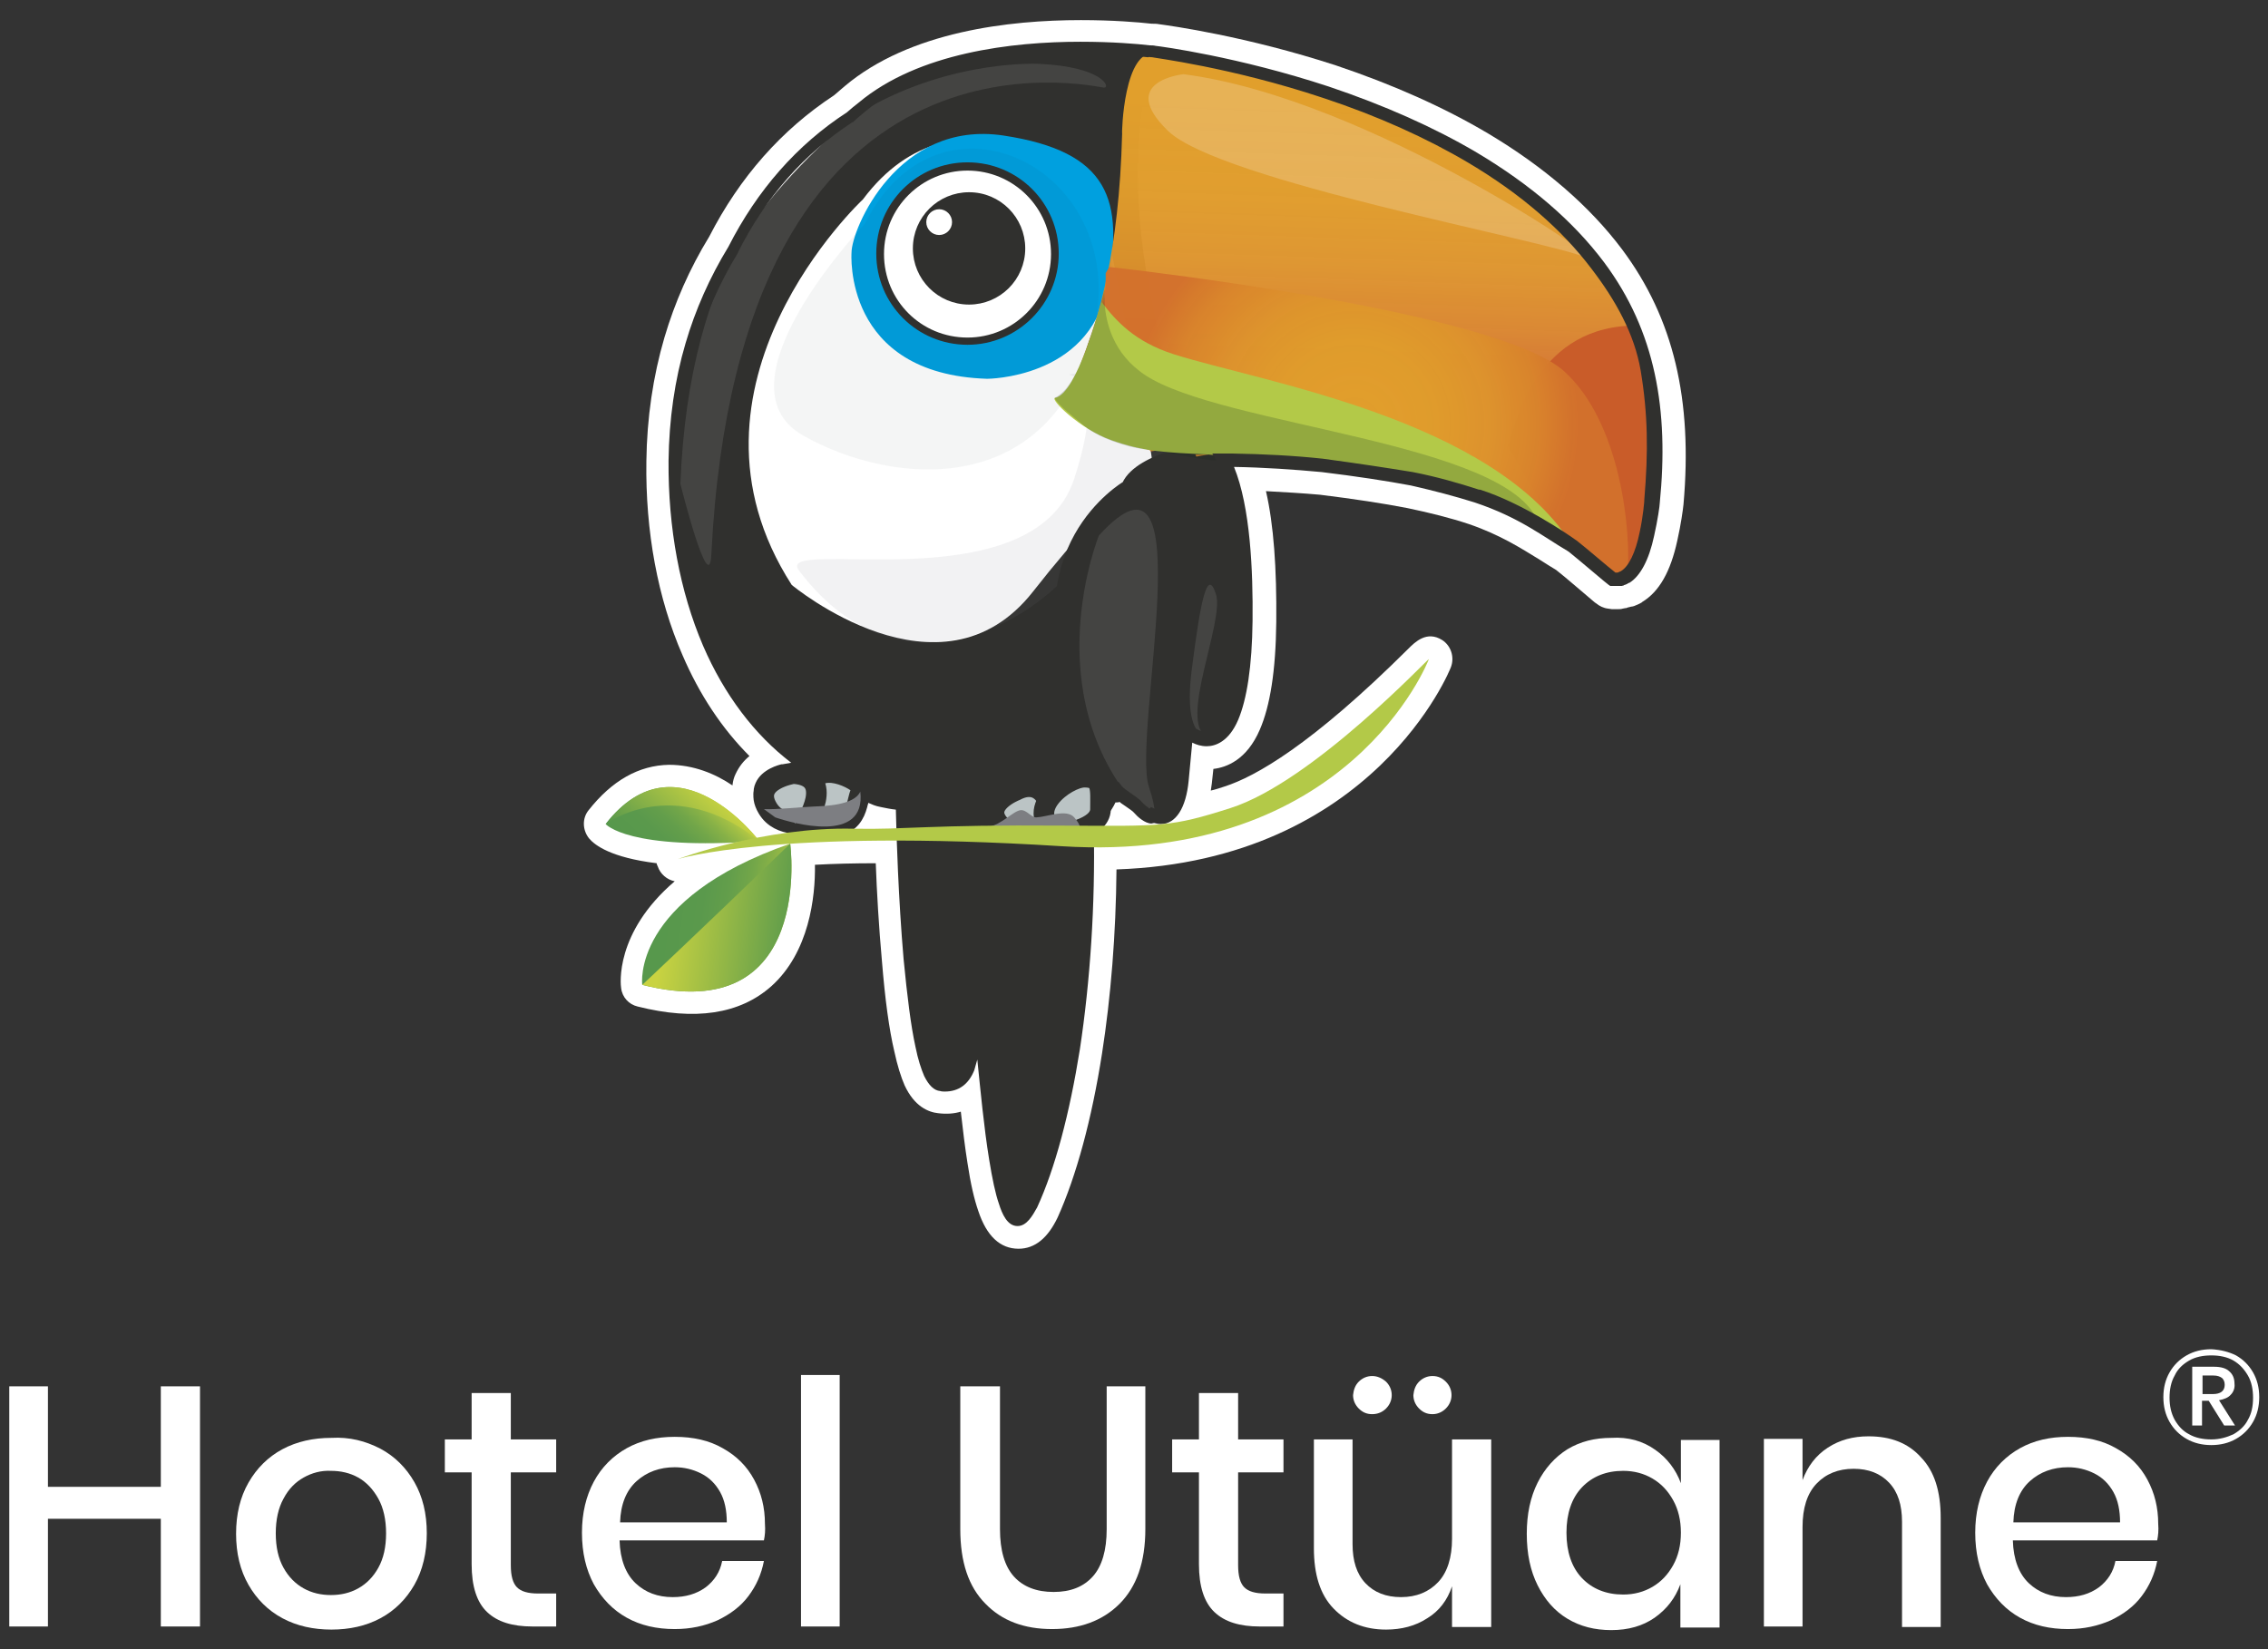 <?xml version="1.0" encoding="utf-8"?>
<!-- Generator: Adobe Illustrator 26.5.0, SVG Export Plug-In . SVG Version: 6.00 Build 0)  -->
<svg version="1.1" id="Capa_1" xmlns="http://www.w3.org/2000/svg" xmlns:xlink="http://www.w3.org/1999/xlink" x="0px" y="0px"
	 viewBox="0 0 440 320" style="enable-background:new 0 0 440 320;" xml:space="preserve">
<rect x="0" y="0" width="440" height="320" fill="#333333" stroke="none"/>
<g>
	<g>
		<g>
			<g>
				<g>
					<g>
						<path style="fill:#FFFFFF;" d="M38.8,269v46.6h-7.6v-20.9H9.3v20.9H1.8V269h7.5v19.5h21.9V269H38.8z"/>
						<path style="fill:#FFFFFF;" d="M73.8,281.1c2.8,1.5,5,3.7,6.6,6.5c1.6,2.8,2.4,6.1,2.4,9.9c0,3.8-0.8,7.2-2.4,10
							c-1.6,2.8-3.8,5-6.6,6.5c-2.8,1.5-6,2.2-9.5,2.2c-3.5,0-6.7-0.7-9.5-2.2c-2.8-1.5-5-3.7-6.6-6.5c-1.6-2.8-2.4-6.1-2.4-9.9
							c0-3.8,0.8-7.1,2.4-9.9c1.6-2.8,3.8-5,6.6-6.5c2.8-1.5,6-2.2,9.5-2.2C67.8,278.8,70.9,279.6,73.8,281.1z M58.9,286.7
							c-1.6,0.9-2.9,2.2-3.9,4.1c-1,1.8-1.5,4.1-1.5,6.7c0,2.7,0.5,4.9,1.5,6.7c1,1.8,2.3,3.1,3.9,4c1.6,0.9,3.4,1.3,5.3,1.3
							c1.9,0,3.7-0.4,5.3-1.3c1.6-0.9,2.9-2.2,3.9-4c1-1.8,1.5-4,1.5-6.7c0-2.6-0.5-4.9-1.5-6.7c-1-1.8-2.3-3.2-3.9-4.1
							c-1.6-0.9-3.4-1.3-5.3-1.3C62.3,285.3,60.5,285.8,58.9,286.7z"/>
						<path style="fill:#FFFFFF;" d="M107.9,309.1v6.5h-4.6c-3.9,0-6.8-0.9-8.8-2.8c-2-1.9-3-5-3-9.3v-17.8h-5.2v-6.4h5.2v-9h7.6v9
							h8.8v6.4h-8.8v18c0,2.1,0.4,3.5,1.2,4.3c0.8,0.8,2.1,1.2,4.1,1.2H107.9z"/>
						<path style="fill:#FFFFFF;" d="M148.2,298.9h-28c0.1,3.7,1.2,6.5,3.1,8.3c1.9,1.8,4.3,2.7,7.2,2.7c2.5,0,4.6-0.6,6.4-1.9
							c1.7-1.3,2.8-3,3.2-5.1h8.1c-0.5,2.6-1.5,4.8-3,6.8c-1.5,2-3.5,3.5-6,4.7c-2.5,1.1-5.2,1.7-8.3,1.7c-3.5,0-6.6-0.7-9.3-2.2
							c-2.7-1.5-4.8-3.7-6.4-6.5c-1.5-2.8-2.3-6.1-2.3-10c0-3.8,0.8-7.1,2.3-9.9c1.5-2.8,3.7-5,6.4-6.5c2.7-1.5,5.8-2.2,9.3-2.2
							c3.6,0,6.7,0.7,9.3,2.2c2.7,1.5,4.7,3.5,6.1,6.1c1.4,2.6,2.1,5.4,2.1,8.6C148.5,296.9,148.4,298,148.2,298.9z M139.7,289.5
							c-0.9-1.6-2.1-2.8-3.7-3.6c-1.6-0.8-3.3-1.2-5.1-1.2c-2.9,0-5.4,0.9-7.4,2.7c-2,1.8-3.1,4.5-3.2,8h20.7
							C141,293.1,140.6,291.1,139.7,289.5z"/>
						<path style="fill:#FFFFFF;" d="M162.9,266.8v48.8h-7.5v-48.8H162.9z"/>
						<path style="fill:#FFFFFF;" d="M194,269v27.7c0,4.1,0.9,7.2,2.7,9.2c1.8,2,4.4,3,7.7,3c3.3,0,5.8-1,7.6-3
							c1.8-2,2.7-5.1,2.7-9.2V269h7.5v27.7c0,6.4-1.7,11.2-5,14.5c-3.3,3.3-7.7,4.9-13.1,4.9c-5.4,0-9.7-1.6-12.9-4.9
							c-3.3-3.3-4.9-8.1-4.9-14.5V269H194z"/>
						<path style="fill:#FFFFFF;" d="M249,309.1v6.5h-4.6c-3.9,0-6.8-0.9-8.8-2.8c-2-1.9-3-5-3-9.3v-17.8h-5.2v-6.4h5.2v-9h7.6v9
							h8.8v6.4h-8.8v18c0,2.1,0.4,3.5,1.2,4.3c0.8,0.8,2.1,1.2,4.1,1.2H249z"/>
						<path style="fill:#FFFFFF;" d="M289.3,279.3v36.4h-7.6v-7.9c-0.9,2.7-2.5,4.8-4.8,6.2c-2.3,1.5-5,2.2-8,2.2
							c-4.2,0-7.6-1.4-10.2-4.1c-2.6-2.7-3.8-6.6-3.8-11.7v-21.1h7.5v20.3c0,3.3,0.8,5.8,2.5,7.6c1.7,1.8,4,2.7,6.9,2.7
							c3,0,5.4-1,7.2-2.9c1.8-1.9,2.7-4.8,2.7-8.4v-19.3H289.3z M263.6,268.1c0.7-0.7,1.6-1.1,2.6-1.1s1.9,0.4,2.7,1.1
							c0.7,0.7,1.1,1.6,1.1,2.6c0,1-0.4,1.9-1.1,2.6c-0.7,0.7-1.6,1.1-2.7,1.1s-1.9-0.4-2.6-1.1c-0.7-0.7-1.1-1.6-1.1-2.6
							C262.6,269.7,262.9,268.8,263.6,268.1z M275.3,268.1c0.7-0.7,1.6-1.1,2.6-1.1c1.1,0,1.9,0.4,2.6,1.1c0.7,0.7,1.1,1.6,1.1,2.6
							c0,1-0.4,1.9-1.1,2.6c-0.7,0.7-1.6,1.1-2.6,1.1c-1.1,0-1.9-0.4-2.6-1.1c-0.7-0.7-1.1-1.6-1.1-2.6
							C274.3,269.7,274.6,268.8,275.3,268.1z"/>
						<path style="fill:#FFFFFF;" d="M321.1,281.3c2.3,1.6,4,3.8,5,6.5v-8.4h7.5v36.4H326v-8.4c-1,2.7-2.6,4.8-5,6.5
							c-2.3,1.6-5.1,2.4-8.4,2.4c-3.2,0-6-0.7-8.5-2.2c-2.5-1.5-4.4-3.7-5.8-6.5c-1.4-2.8-2.1-6.1-2.1-10c0-3.8,0.7-7.1,2.1-9.9
							c1.4-2.8,3.4-5,5.8-6.5c2.5-1.5,5.3-2.2,8.5-2.2C315.9,278.8,318.7,279.6,321.1,281.3z M306.9,288.6c-2,2.1-3,5.1-3,8.8
							c0,3.7,1,6.7,3,8.8c2,2.1,4.7,3.2,8,3.2c2.1,0,4-0.5,5.7-1.5c1.7-1,3-2.4,4-4.2c1-1.8,1.5-3.9,1.5-6.3c0-2.4-0.5-4.5-1.5-6.3
							c-1-1.8-2.3-3.2-4-4.2c-1.7-1-3.6-1.5-5.7-1.5C311.6,285.4,308.9,286.5,306.9,288.6z"/>
						<path style="fill:#FFFFFF;" d="M372.7,282.8c2.6,2.7,3.8,6.6,3.8,11.7v21.2H369v-20.4c0-3.3-0.8-5.8-2.5-7.6
							c-1.7-1.8-4-2.7-6.9-2.7c-3,0-5.4,1-7.2,2.9c-1.8,1.9-2.7,4.7-2.7,8.4v19.3h-7.5v-36.4h7.5v8c1-2.7,2.6-4.8,4.9-6.3
							c2.3-1.5,4.9-2.2,7.9-2.2C366.8,278.7,370.2,280,372.7,282.8z"/>
						<path style="fill:#FFFFFF;" d="M418.5,298.9h-28c0.1,3.7,1.2,6.5,3.1,8.3c1.9,1.8,4.3,2.7,7.2,2.7c2.5,0,4.6-0.6,6.4-1.9
							c1.7-1.3,2.8-3,3.2-5.1h8.1c-0.5,2.6-1.5,4.8-3,6.8c-1.5,2-3.5,3.5-6,4.7c-2.5,1.1-5.2,1.7-8.3,1.7c-3.5,0-6.6-0.7-9.3-2.2
							c-2.7-1.5-4.8-3.7-6.4-6.5c-1.5-2.8-2.3-6.1-2.3-10c0-3.8,0.8-7.1,2.3-9.9c1.5-2.8,3.7-5,6.4-6.5c2.7-1.5,5.8-2.2,9.3-2.2
							c3.6,0,6.7,0.7,9.3,2.2c2.7,1.5,4.7,3.5,6.1,6.1c1.4,2.6,2.1,5.4,2.1,8.6C418.8,296.9,418.7,298,418.5,298.9z M410,289.5
							c-0.9-1.6-2.1-2.8-3.7-3.6c-1.6-0.8-3.3-1.2-5.1-1.2c-2.9,0-5.4,0.9-7.4,2.7c-2,1.8-3.1,4.5-3.2,8h20.7
							C411.3,293.1,410.9,291.1,410,289.5z"/>
					</g>
				</g>
				<g>
					<path style="fill:#FFFFFF;" d="M433.8,263c1.4,0.8,2.5,1.9,3.3,3.3c0.8,1.4,1.2,3,1.2,4.8c0,1.8-0.4,3.4-1.2,4.8
						c-0.8,1.4-1.9,2.5-3.3,3.3c-1.4,0.8-3,1.2-4.8,1.2c-1.8,0-3.4-0.4-4.8-1.2c-1.4-0.8-2.5-1.9-3.3-3.3c-0.8-1.4-1.2-3-1.2-4.8
						c0-1.8,0.4-3.4,1.2-4.8c0.8-1.4,1.9-2.5,3.3-3.3c1.4-0.8,3-1.2,4.8-1.2C430.8,261.9,432.4,262.3,433.8,263z M433.3,278.3
						c1.2-0.7,2.2-1.6,2.8-2.8c0.7-1.2,1-2.6,1-4.3c0-1.6-0.3-3.1-1-4.3c-0.7-1.2-1.6-2.2-2.8-2.9c-1.2-0.7-2.7-1-4.3-1
						c-1.6,0-3.1,0.3-4.3,1c-1.2,0.7-2.2,1.6-2.8,2.9c-0.7,1.2-1,2.7-1,4.3c0,1.6,0.3,3,1,4.3c0.7,1.2,1.6,2.2,2.8,2.8
						c1.2,0.7,2.7,1,4.3,1C430.6,279.3,432,278.9,433.3,278.3z M432.8,270.6c-0.5,0.6-1.3,0.9-2.3,1.1l3.1,4.9h-2.1l-3-4.8h-1.3v4.8
						h-1.9v-11.4h4.2c1.4,0,2.4,0.3,3,0.9c0.7,0.6,1,1.4,1,2.4C433.6,269.3,433.3,270.1,432.8,270.6z M427.2,270.5h2.1
						c1.5,0,2.3-0.6,2.3-1.8c0-0.6-0.2-1-0.5-1.3c-0.4-0.3-0.9-0.5-1.7-0.5h-2.1V270.5z"/>
				</g>
			</g>
		</g>
	</g>
	<g>
		<path style="fill:#FFFFFF;" d="M314.7,48.4L314.7,48.4c-6.3-8.4-15.1-16-26-22.5c-8.6-5.1-18.5-9.5-29.5-13.2
			C241.7,7,227.1,5,224.9,4.7c-0.5-0.1-1-0.1-1.5-0.1c-2.6-0.3-7.6-0.7-13.7-0.7c-13.9,0-33.2,2.2-45.8,12.8
			c-0.7,0.6-1.4,1.2-2.1,1.8c-10.2,6.7-18.3,15.9-24.2,27.4c-3.8,6.2-6.7,12.8-8.7,19.6c-2.2,7.5-3.4,15.6-3.5,24
			c-0.2,13.6,2.2,26.6,7,37.6c3.3,7.7,7.7,14.3,13,19.6c-1.1,0.9-2,2-2.7,3.5c-0.3,0.6-0.5,1.3-0.6,2.2c-3.4-2.3-7.6-4-12.3-4
			c-5.9,0.1-11.1,3.1-15.6,8.8c-1.3,1.6-1.2,3.9,0.1,5.5c1.1,1.3,4.2,3.7,13.1,4.8c0,0.2,0.1,0.4,0.2,0.6c0.5,1.5,1.8,2.6,3.3,2.9
			c-11.7,10-10.5,20.1-10.4,20.7c0.2,1.8,1.5,3.2,3.2,3.6c11.1,2.8,19.8,1.5,25.9-3.9c7.4-6.6,8.6-17.4,8.5-23.6
			c3.7-0.2,7.6-0.3,11.8-0.3c0.2,5.5,0.6,12.4,1.2,19c0.6,7.4,1.4,13.3,2.4,17.5c0.6,2.8,1.3,5,2,6.6c1.9,4.1,4.6,5.2,6.5,5.4
			c1.6,0.2,3.1,0.1,4.4-0.3c0.4,3.5,0.8,6.9,1.3,10c0.6,4,1.3,7,2.1,9.3c1.6,4.8,4.2,7.3,7.8,7.3c3.2,0,5.7-2.1,7.6-6.1
			c3.6-8,6.6-19,8.6-31.8c1.7-10.9,2.7-23.2,2.8-35.7c49.9-1.7,64.8-38.9,64.9-39.3c0.7-1.9,0-4.1-1.7-5.2c-3-1.9-5.3,0.4-6.6,1.7
			c-18.8,18.7-29.7,24.8-35.6,26.7c-0.9,0.3-1.8,0.6-2.7,0.8c0.1-0.5,0.1-0.9,0.2-1.4l0.3-2.8c2.6-0.3,6.5-1.8,9-7.6
			c2-4.6,3.1-11.4,3.2-20.9c0.1-10.4-0.5-18.9-2-25.4c3.6,0.2,7.2,0.4,10.5,0.7c6.5,0.8,12.4,1.7,17,2.6c4.3,0.9,8.3,1.9,11.9,3.1
			c6.1,2.1,10.1,4.7,13.7,6.9c1.1,0.7,2.2,1.4,3.2,2l0,0c1.7,1.3,6.4,5.4,7.5,6.3l0.3,0.2c0.6,0.5,1.4,0.9,2.3,1l0.7,0.1
			c0.1,0,0.1,0,0.2,0c0.1,0,0.1,0,0.2,0l0.6,0c0,0,0.1,0,0.2,0c0.3,0,0.6,0,0.9-0.1l0.5-0.1c0.1,0,0.3,0,0.4-0.1
			c0.3-0.1,0.5-0.1,0.8-0.2c0,0,0.1,0,0.1,0l0.4-0.1c0.5-0.2,1-0.4,1.5-0.7c0,0,0.1-0.1,0.1-0.1c3.3-2,5.5-5.9,6.8-11.9
			c0.7-3.1,1.1-6,1.2-7C328.4,77.6,324.7,61.8,314.7,48.4z M125.4,158.4c1.4-0.8,2.9-1.3,4.4-1.3c2.4,0,4.7,0.9,6.8,2.2
			C131.5,159.2,127.9,158.8,125.4,158.4z M143.6,184.9c-3.2,2.8-8,3.7-14.4,2.7c1.1-4,5.1-11.3,19.9-17.7
			C148.9,174.6,147.8,181.2,143.6,184.9z"/>
		<g>
			<g>
				<g>
					<path style="fill:#30302E;stroke:#30302E;stroke-miterlimit:10;" d="M174.9,154.9c0,0,0.9,54.9,7.5,55.6
						c6.6,0.7,6.1-6.9,7.1-14.4c0.9-7.6,2.8,54.3,10.4,37.8c7.5-16.5,12.2-50.8,9.9-87.9C207.3,108.9,174.9,154.9,174.9,154.9z"/>
					<path style="fill:#30302E;" d="M224.5,10.4c0,0-38-5.5-57.1,10.6c-19.2,16-36.1,36.1-36.5,68.6c-0.4,32.5,16.5,61.9,40.1,65.9
						c23.6,4,43.2-0.9,45.4-0.9c2.2,0,34.3-14.7,15.1-67.7C212.4,33.8,224.5,10.4,224.5,10.4z"/>
					<path style="opacity:0.1;fill:#FFFFFF;" d="M201.8,12.4c0,0-66.5-4-69.8,81.5c0,0,5.6,22.4,6,13.7C143.4,0,212.8,17,214.2,17
						C215.5,17,213.9,13,201.8,12.4z"/>
					<path style="fill:#FFFFFF;" d="M167.4,38.7c0,0-38.7,36.1-13.8,74.8c0,0,28.9,24.1,46.8,1.3c17.8-22.7,23.2-22.7,23.2-24
						c0-1.3-0.4-3.6-0.4-3.6l-10.2-51.9C212.8,35.4,185.7,14.2,167.4,38.7z"/>
					<path style="fill:#00A0DF;" d="M165.2,49c0,0-1.8,23.6,26.3,24.5c0,0,19.6,0,23.2-17.4c3.6-17.4,0.4-26.7-20-29.8
						C174.1,23.2,165.2,44.5,165.2,49z"/>
					<path style="opacity:5.000000e-02;fill:#1F2F3A;" d="M167.8,43.4c0,0-29.7,31.1-12,41.1c17.7,10,47.8,12.2,56.2-19.5
						C220.2,33.2,182.5,14,167.8,43.4z"/>
					<g>
						<path style="fill:#FFFFFF;" d="M204.6,49.2c0,9.3-7.6,16.9-16.9,16.9c-9.3,0-16.9-7.6-16.9-16.9c0-9.3,7.6-16.9,16.9-16.9
							C197,32.3,204.6,39.9,204.6,49.2z"/>
						<path style="fill:#30302E;" d="M187.7,66.9c-9.8,0-17.7-7.9-17.7-17.7c0-9.8,7.9-17.7,17.7-17.7c9.8,0,17.7,7.9,17.7,17.7
							C205.4,59,197.4,66.9,187.7,66.9z M187.7,33.1c-8.9,0-16.2,7.2-16.2,16.2s7.2,16.2,16.2,16.2c8.9,0,16.2-7.2,16.2-16.2
							S196.6,33.1,187.7,33.1z"/>
					</g>
					<path style="fill:#30302E;stroke:#30302E;stroke-miterlimit:10;" d="M198.4,48.2c0,5.8-4.7,10.4-10.4,10.4
						c-5.8,0-10.4-4.7-10.4-10.4c0-5.8,4.7-10.4,10.4-10.4C193.8,37.8,198.4,42.5,198.4,48.2z"/>
					<path style="fill:#FFFFFF;stroke:#FFFFFF;stroke-miterlimit:10;" d="M184.2,43.1c0,1.1-0.9,2-2,2c-1.1,0-2-0.9-2-2
						c0-1.1,0.9-2,2-2C183.3,41.1,184.2,42,184.2,43.1z"/>
					<path style="opacity:0.1;fill:#7D7E82;" d="M155,110.7c-5.1-6.8,45.4,6.7,53.4-17.8c8-24.5-5.3-19.2,0.4-20.5
						c5.8-1.3,19.6,12.9,19.6,12.9s-13.4,14.7-19.2,23.6C203.5,117.9,175.9,138.3,155,110.7z"/>
					<linearGradient id="SVGID_1_" gradientUnits="userSpaceOnUse" x1="267.142" y1="20.28" x2="265.396" y2="71.858">
						<stop  offset="0" style="stop-color:#E19F2C"/>
						<stop  offset="0.364" style="stop-color:#E09C2C;stop-opacity:0.982"/>
						<stop  offset="0.612" style="stop-color:#DD932C;stop-opacity:0.969"/>
						<stop  offset="0.825" style="stop-color:#D9842C;stop-opacity:0.959"/>
						<stop  offset="1" style="stop-color:#D3712C;stop-opacity:0.95"/>
					</linearGradient>
					<path style="fill:url(#SVGID_1_);" d="M224.3,10.4c0,0,109.1,13,96.6,87.3c0,0-0.9,16-7.6,15.1c0,0-6.2-5.3-8-6.7
						c-1.8-1.3-12.9-8-16.9-10.2c-4-2.2-44.5-7.2-53.4-7.6c-8.9-0.4-14.7-2.2-20.9-4.5c-6.2-2.2-7.2-6.1-4.1-14.1
						c3.1-8,7.1-20.6,7.7-43.8C217.6,26,218,9.1,224.3,10.4z"/>
					<path style="fill:#30302E;stroke:#30302E;stroke-miterlimit:10;" d="M218.2,93.9c0,0-21.8,12.7-8.9,42.2
						c12.9,29.5,19.1,25,20,15.4c0.9-9.5,0.9-9.5,0.9-9.5s11.1,10.4,11.6-21.3c0.4-31.8-7.1-34.5-7.1-34.5S220.9,88,218.2,93.9z"/>
					<path style="fill:#C95C29;" d="M292.5,86.5l10.9,18.5c0.7,0.5,1.3,0.8,1.6,1.1c1.8,1.3,8,6.7,8,6.7c6.7,0.9,7.6-15.1,7.6-15.1
						c2.7-16.8-1.6-25-4.4-34.5C297.3,64,293.8,83.4,292.5,86.5z"/>
					
						<radialGradient id="SVGID_00000141451858638043308880000002554477503345912202_" cx="262.773" cy="82.272" r="43.324" gradientUnits="userSpaceOnUse">
						<stop  offset="0" style="stop-color:#E19F2C"/>
						<stop  offset="0.364" style="stop-color:#E09C2C;stop-opacity:0.982"/>
						<stop  offset="0.612" style="stop-color:#DD932C;stop-opacity:0.969"/>
						<stop  offset="0.825" style="stop-color:#D9842C;stop-opacity:0.959"/>
						<stop  offset="1" style="stop-color:#D3712C;stop-opacity:0.95"/>
					</radialGradient>
					<path style="fill:url(#SVGID_00000141451858638043308880000002554477503345912202_);" d="M303.4,72
						c-13.4-12-88.2-20.2-88.2-20.2l-0.7,1.2c0.2,11.7-5,10-4.9,24.9c0.1,7.5,14.5,9,13.6,9.7c13.7-2.3,11.4,0.6,11.4,0.6
						s-1,0.1-2.5,0.4c-0.1-0.1-0.1-0.3-0.2-0.4c0.9,0,1.8,0,2.7,0c8.9,0.4,49.4,5.4,53.4,7.6c3.3,1.9,11.7,6.8,15.4,9.2v0
						c0.4,0.2,0.7,0.4,0.9,0.6c0,0,0,0,0.1,0c0.1,0.1,0.2,0.1,0.3,0.2c0,0,0.1,0,0.1,0.1c0.1,0.1,0.2,0.1,0.2,0.2
						c1.8,1.3,8,6.7,8,6.7c1,0.1,2-0.1,2.7-0.7C316.6,103.3,314.4,81.8,303.4,72z"/>
					<path style="fill:#B3C948;" d="M305,106.1c0.1,0.1,0.2,0.2,0.4,0.3c-15.1-25.2-61-32.3-77.8-37.7c-7.4-2.4-11-6.3-13.9-10.1
						c-0.4,0.9-4.7,17.8-9,18.6c-1.1,0.2,4.7,6,10.9,8.2c6.2,2.2,10.2,2.4,19.1,2.8c5.7,0.3,36.3,3.5,48.6,6.9
						C287.7,96.3,303.2,104.7,305,106.1z"/>
					<path style="opacity:0.1;fill:#FFFFFF;" d="M213.2,103.9c0,0-12.4,30.4,7.7,53.1c0,0,5.3,5.7,2-4.3
						C219.5,142.6,233.9,81.2,213.2,103.9z"/>
					<path style="opacity:0.1;fill:#FFFFFF;" d="M234.2,143c0,0-4.7,0.3-3-13c1.7-13.4,3-20,4.7-14.7
						C237.6,120.6,228.5,140.3,234.2,143z"/>
					<path style="opacity:0.2;fill:#FFFFFF;" d="M229.6,14.4c0,0-13,1.3-3,11c10,9.7,73.2,21.2,81.2,24.6
						C313.8,52.5,265.6,19,229.6,14.4z"/>
					<path style="opacity:0.2;fill:#172C1D;" d="M222.2,72.8c15,9.9,70.6,12.9,76.2,28.6c0,0-17.8-11.2-59.2-11.9
						c-7.3-0.1-10-1.4-17.7-2.4c-2.3-0.3-8.4-1.9-11.7-4.9c-1.1-1-4.6-3.6-5.2-5c2.6-1.2,4.6-5.1,6.2-9.8c1.9-5.6,1.4-4.2,2.2-6.5
						C217,47.7,209.4,64.4,222.2,72.8z"/>
				</g>
				<g>
					<path style="fill:#30302E;" d="M197.4,237.9c-2,0-3-2.4-3.6-4.3c-0.7-2-1.3-4.9-1.9-8.6c-1-6.1-1.7-13.6-2.3-19.4
						c-0.2,0.7-0.4,1.4-0.6,2.1c-1.1,2.7-3,4.1-5.7,4.1c-0.3,0-0.6,0-0.9-0.1c-1.2-0.1-2.2-1.1-3.1-2.9c-0.6-1.4-1.2-3.2-1.7-5.7
						c-0.9-4.1-1.6-9.8-2.3-17c-1-11.6-1.4-24.1-1.5-29c-1-0.1-1.9-0.3-2.9-0.5c-1.1-0.2-1.7-0.5-2.4-0.8c0,0-0.1,0-0.1,0
						c-0.4,1.1-1,2.2-1.8,3c-1.4,1.6-3.4,2.4-5.6,2.4c-0.4,0-0.8,0-1.2-0.1c-1-0.1-1.8-0.4-2.5-0.7c0,0-0.1,0-0.2,0
						c-0.1,0-0.2,0-0.3,0c-0.2,0.1-0.4,0.2-0.5,0.3c-0.4,0.2-1.4,0.5-2.6,0.5c-3.2,0-3.9-1.1-4.3-1.4c-0.3-0.1-0.5-0.5-0.7-0.8
						c-0.5-0.6-1-1.2-1.5-2c-1.1-1.9-1.3-3.6-0.6-5.1c1.2-2.7,4.6-3.5,5-3.6l0.1,0l0.1,0c0.6-0.1,1.2-0.2,1.7-0.3
						c-7.1-5.4-13-13.2-17.1-22.7c-4.5-10.5-6.8-22.9-6.7-35.9c0.1-8,1.2-15.7,3.3-22.8c1.9-6.5,4.7-12.8,8.3-18.7
						c5.6-11,13.3-19.8,23-26.1c0.7-0.6,1.5-1.3,2.3-1.9c11.6-9.7,29.8-11.8,43-11.8c6.1,0,11,0.4,13.5,0.7c0.4,0,0.7,0,1.1,0.1
						c1,0.1,16,2.1,33.6,7.9c10.7,3.6,20.4,7.9,28.7,12.8c10.4,6.2,18.7,13.3,24.7,21.3c10,13.4,12.6,28.7,10.8,46.7
						c0,0.5-0.4,3.3-1.1,6.4c-1,4.7-2.7,7.8-4.8,9.1l-0.1,0c-0.3,0.2-0.5,0.3-0.8,0.4l0,0c-0.1,0-0.1,0-0.2,0.1l0,0
						c-0.1,0-0.3,0.1-0.4,0.1l0,0c-0.1,0-0.1,0-0.2,0l0,0c-0.1,0-0.1,0-0.2,0l0,0c-0.2,0-0.3,0-0.5,0h-0.1c-0.1,0-0.1,0-0.2,0
						c0,0,0,0-0.1,0c-0.1,0-0.1,0-0.2,0h0c0,0,0,0-0.1,0c-0.1,0-0.2,0-0.2,0l-0.4,0l-0.3-0.2c-0.1,0-5.7-4.8-7.7-6.4l-0.3-0.2
						c-4.6-2.7-9.3-6.5-18-9.4c-3.8-1.2-8-2.3-12.4-3.3c-4.8-0.9-10.7-1.8-17.3-2.6c-5.4-0.5-11.2-0.9-17-1
						c3.2,7.8,3.7,20.3,3.6,29.9c-0.1,8.8-1.1,15.2-2.8,19.2c-1.8,4.2-4.4,5.1-6.1,5.1c-1.1,0-2-0.3-2.8-0.7l-0.7,7.4
						c-0.5,5.3-2.5,8.4-5.4,8.4c-0.4,0-0.9-0.1-1.3-0.2c-0.2,0-0.4,0.1-0.5,0.1c-1.3,0-2.8-1.4-3.3-2l0,0c-0.3-0.4-1.1-0.9-1.8-1.4
						c-0.4-0.3-0.8-0.5-1.1-0.8c-0.2,0.1-0.4,0.1-0.6,0.1c-0.1,0-0.1,0-0.2,0c-0.7,1.6-2.5,3.9-4.2,5c0.3,14.9-0.7,29.7-2.7,42.9
						c-2,12.5-4.8,23.1-8.3,30.7C200.3,235.9,199.2,237.9,197.4,237.9z M156.4,150.6c-0.3,0-0.8-0.3-1.4-0.2c-0.8,0.2-1.8,0.4-3,0.5
						c-0.8,0.2-2.6,0.9-3.2,2.1c-0.3,0.7-0.2,1.7,0.5,2.8c0.4,0.6,0.8,1.2,1.2,1.6l0.1,0.1l0.1,0.1c0.8,0.7,1.8,1.1,2.8,1.1
						c0.8,0,1.5-0.3,1.6-0.3l0.3-0.6l0.8,0.1c0.1,0,0.2,0,0.4,0c0.2,0,0.3,0,0.6,0c0.1,0,0.2,0,0.3,0l0.3,0l0.3,0.2
						c0.4,0.3,1,0.5,1.8,0.5c0.3,0,0.6,0.1,0.9,0.1c3.8,0,5-3.4,5.3-4.8l0.3-1.4l1.3,0.4c0.7,0.2,1.2,0.4,1.6,0.6
						c0.6,0.3,1.1,0.5,1.8,0.6c1.3,0.2,2.6,0.4,3.9,0.6l1.1,0.1l0,1.1c0.1,3.8,0.4,17.1,1.5,29.5c0.6,7,1.3,12.6,2.2,16.7
						c1.4,6.7,2.7,7.1,2.7,7.1c0.2,0,0.5,0,0.7,0c3.3,0,4-3,4.6-9.9c0.1-1.1,0.2-2.3,0.4-3.5c0-0.3,0.1-0.5,0.1-0.7
						c0.3-1,1.1-1.1,1.3-1.1c0.2,0,1,0.1,1.3,1c0.1,0.2,0.1,0.4,0.1,0.6c0.1,0.4,0.2,1,0.3,1.8c0.2,1.5,0.4,3.7,0.6,6.1
						c0.5,5.7,1.2,13.5,2.2,19.9c0.5,3.5,1.1,6.3,1.7,8.3c0.7,2.4,1.3,3.1,1.5,3.3c0.2-0.1,0.6-0.6,1.3-2c3.4-7.4,6.2-17.8,8.1-30
						c2.1-13.2,3-28.2,2.7-43.2l0-0.9l0.8-0.3c1.3-0.5,3.2-3.1,3.7-4.3l-0.2-0.2l0-1.6l0.6-0.1c0.2-0.2,0.6-0.5,1.1-0.5
						c0.3,0,0.5,0.1,0.7,0.2c0,0,0,0,0,0l0.9-0.4l0.6,0.8c0.3,0.4,1.2,1,1.9,1.5c0.9,0.6,1.7,1.2,2.2,1.8c0.4,0.4,0.9,0.8,1.3,1.1
						l0.3-0.3l0.9,0.4c0.3,0.1,0.7,0.2,0.9,0.2c1.4,0,2.5-2.4,2.9-6.1l0.8-8.3l0.2-0.3c0.3-0.4,0.5-0.7,0.7-1.1l0.7-1.1l1.1,0.8
						c0.5,0.3,1.5,0.9,2.5,0.9c1.5,0,2.8-1.2,3.8-3.5c1.6-3.7,2.5-9.8,2.6-18.2c0.3-18.2-2.1-26.7-4.2-30.5l-1-1.8l2.1,0
						c0.6,0,1.2,0,1.8,0c6,0.1,11.9,0.4,17.5,1l0,0c6.7,0.9,12.6,1.8,17.5,2.6l0,0c4.6,0.9,8.8,2.1,12.8,3.4l0.1,0l0.1,0
						c8,2.5,17,8.6,18.5,9.7l0.3,0.2l-0.8,1l0.8-1c1.8,1.4,6.2,5.2,7.5,6.2c0,0,0,0,0,0h0c0.1,0,0.1,0,0.2,0l0,0l0,0
						c0,0,0.1,0,0.1,0l0,0c0,0,0.1,0,0.1,0l0,0c0.1,0,0.1,0,0.2-0.1l0,0c0,0,0.1,0,0.1,0l0,0c0.1-0.1,0.3-0.1,0.4-0.2l0,0
						c1.5-0.9,2.8-3.6,3.6-7.5c0.7-3.2,0.9-6.1,0.9-6.1l0-0.1l0-0.1c0.8-9.5,0.7-16.7-0.7-25.1c-1.2-7.1-4.9-13.7-9.5-19.7
						c-5.8-7.7-13.8-14.6-23.9-20.6c-8.1-4.8-17.6-9.1-28.2-12.6c-18-6-33.1-7.8-33.2-7.9l-0.1,0l-0.1,0c-0.2,0-0.4-0.1-0.5,0
						l-0.1,0l-0.1,0c-2.4-0.3-7.2-0.7-13.3-0.7c-23.2,0-35.3,6.1-41.4,11.2c-0.8,0.7-1.6,1.3-2.3,2l-0.1,0.1l-0.1,0
						c-9.4,6.1-16.8,14.5-22.2,25.2l0,0.1c-7.4,12.1-11.1,25.3-11.3,40.3c-0.2,12.6,2.1,24.6,6.4,34.8c4.4,10.1,10.8,18.2,18.5,23.2
						c0.3,0,0.9,0.2,1.2,0.7c0.2,0.4,0.3,0.9,0.1,1.3l-0.5,1.7"/>
				</g>
			</g>
			<path style="fill:#BBC4C5;stroke:#30302E;stroke-width:4;stroke-miterlimit:10;" d="M157.9,151.2c0,0-5.8,8.1,1.8,9
				c7.6,0.9,6.2-5.9,7.6-6.8C168.6,152.5,160.6,147.6,157.9,151.2z"/>
			<path style="fill:#BBC4C5;stroke:#30302E;stroke-width:4;stroke-miterlimit:10;" d="M153.9,150.1c0,0-8.2,1.3-5,6.7
				c2.4,4.1,8,2.7,7.3,3.1C156.2,159.9,162.4,150.6,153.9,150.1z"/>
			<path style="fill:#BBC4C5;stroke:#30302E;stroke-width:4;stroke-miterlimit:10;" d="M197,153.4c0,0-6.7,2.6-3.1,6.6
				c3.6,4,9.4,0.9,9.8-1.8C204.1,155.6,201.9,150.8,197,153.4z"/>
			<path style="fill:#BBC4C5;stroke:#30302E;stroke-width:4;stroke-miterlimit:10;" d="M205.5,161.9c0,0,8-0.9,8-4.9
				c0-4,0.4-6.2-3.1-6.2C206.8,150.8,197.9,157.5,205.5,161.9z"/>
			<path style="fill:#7D7E82;" d="M148.2,157c2.7,0.1,7-0.4,9.6-0.5c2.1-0.1,7.9-0.2,9.1-2.9c1.2,10.3-13.3,6.1-16.5,5"/>
			<path style="fill:#7D7E82;" d="M191.8,160.4c2.4-0.3,4.7-3,6.2-3.2c1.2-0.1,2.1,1.5,3.1,1.4c2.1-0.1,5.8-1.7,7.3,0
				c6.2,7-14.4,2.4-16.6,2.2"/>
			<path style="fill:#30302E;" d="M280.1,147.2"/>
			<g>
				
					<linearGradient id="SVGID_00000003784817287327956560000016288415441522068653_" gradientUnits="userSpaceOnUse" x1="950.43" y1="4378.002" x2="968.732" y2="4378.002" gradientTransform="matrix(0.682 -0.732 0.732 0.682 -3724.63 -2121.057)">
					<stop  offset="0" style="stop-color:#57984C"/>
					<stop  offset="0.271" style="stop-color:#5A994C"/>
					<stop  offset="0.449" style="stop-color:#639E4B"/>
					<stop  offset="0.601" style="stop-color:#72A649"/>
					<stop  offset="0.738" style="stop-color:#87B147"/>
					<stop  offset="0.865" style="stop-color:#A2BF45"/>
					<stop  offset="0.983" style="stop-color:#C3D042"/>
					<stop  offset="1" style="stop-color:#C9D341"/>
				</linearGradient>
				<path style="fill:url(#SVGID_00000003784817287327956560000016288415441522068653_);" d="M117.5,159.9c0,0,4.3,5.2,29.8,3.3
					C147.3,163.2,131.4,142,117.5,159.9z"/>
				
					<linearGradient id="SVGID_00000124131200351626106400000008230257415265096372_" gradientUnits="userSpaceOnUse" x1="950.436" y1="4378.002" x2="968.732" y2="4378.002" gradientTransform="matrix(0.682 -0.732 0.732 0.682 -3724.63 -2121.057)">
					<stop  offset="0" style="stop-color:#57984C"/>
					<stop  offset="1" style="stop-color:#C9D341"/>
				</linearGradient>
				<path style="fill:url(#SVGID_00000124131200351626106400000008230257415265096372_);" d="M117.5,159.9c0,0,13.2-10,29.8,3.3
					C147.3,163.2,131.4,142,117.5,159.9z"/>
				
					<linearGradient id="SVGID_00000059306622250043933870000001585046952324864437_" gradientUnits="userSpaceOnUse" x1="-511.784" y1="7172.773" x2="-485.413" y2="7172.773" gradientTransform="matrix(0.991 0.131 0.131 -0.991 -303.787 7353.828)">
					<stop  offset="0" style="stop-color:#57984C"/>
					<stop  offset="0.271" style="stop-color:#5A994C"/>
					<stop  offset="0.449" style="stop-color:#639E4B"/>
					<stop  offset="0.601" style="stop-color:#72A649"/>
					<stop  offset="0.738" style="stop-color:#87B147"/>
					<stop  offset="0.865" style="stop-color:#A2BF45"/>
					<stop  offset="0.983" style="stop-color:#C3D042"/>
					<stop  offset="1" style="stop-color:#C9D341"/>
				</linearGradient>
				<path style="fill:url(#SVGID_00000059306622250043933870000001585046952324864437_);" d="M124.6,191.1c0,0-2.3-16.6,28.7-27.4
					C153.3,163.6,158.2,199.6,124.6,191.1z"/>
				
					<linearGradient id="SVGID_00000141449898069689074930000000725850069307804345_" gradientUnits="userSpaceOnUse" x1="-511.544" y1="7172.773" x2="-485.413" y2="7172.773" gradientTransform="matrix(0.991 0.131 0.131 -0.991 -303.787 7353.828)">
					<stop  offset="0" style="stop-color:#C9D341"/>
					<stop  offset="1" style="stop-color:#57984C"/>
				</linearGradient>
				<path style="fill:url(#SVGID_00000141449898069689074930000000725850069307804345_);" d="M124.6,191.1c0,0,10.6-9.9,28.7-27.4
					C153.3,163.6,158.2,199.6,124.6,191.1z"/>
				<path style="fill:#30302E;" d="M151.2,176.5"/>
				<path style="fill:#B3C948;" d="M131.5,166.7c0,0,18.9-6,74.5-2.5c55.6,3.5,71.1-35.9,71.2-36.3c0.2-0.5-22.5,23.8-38.5,28.9
					c-11.6,3.7-13.2,3.5-32.4,3.4c-26.4-0.2-30.5,0.8-40.7,0.6C148.2,160.4,131.5,166.7,131.5,166.7z"/>
			</g>
			<path style="fill:none;stroke:#C61A79;stroke-width:4;stroke-miterlimit:10;" d="M265.5,187.8"/>
		</g>
	</g>
</g>
</svg>
